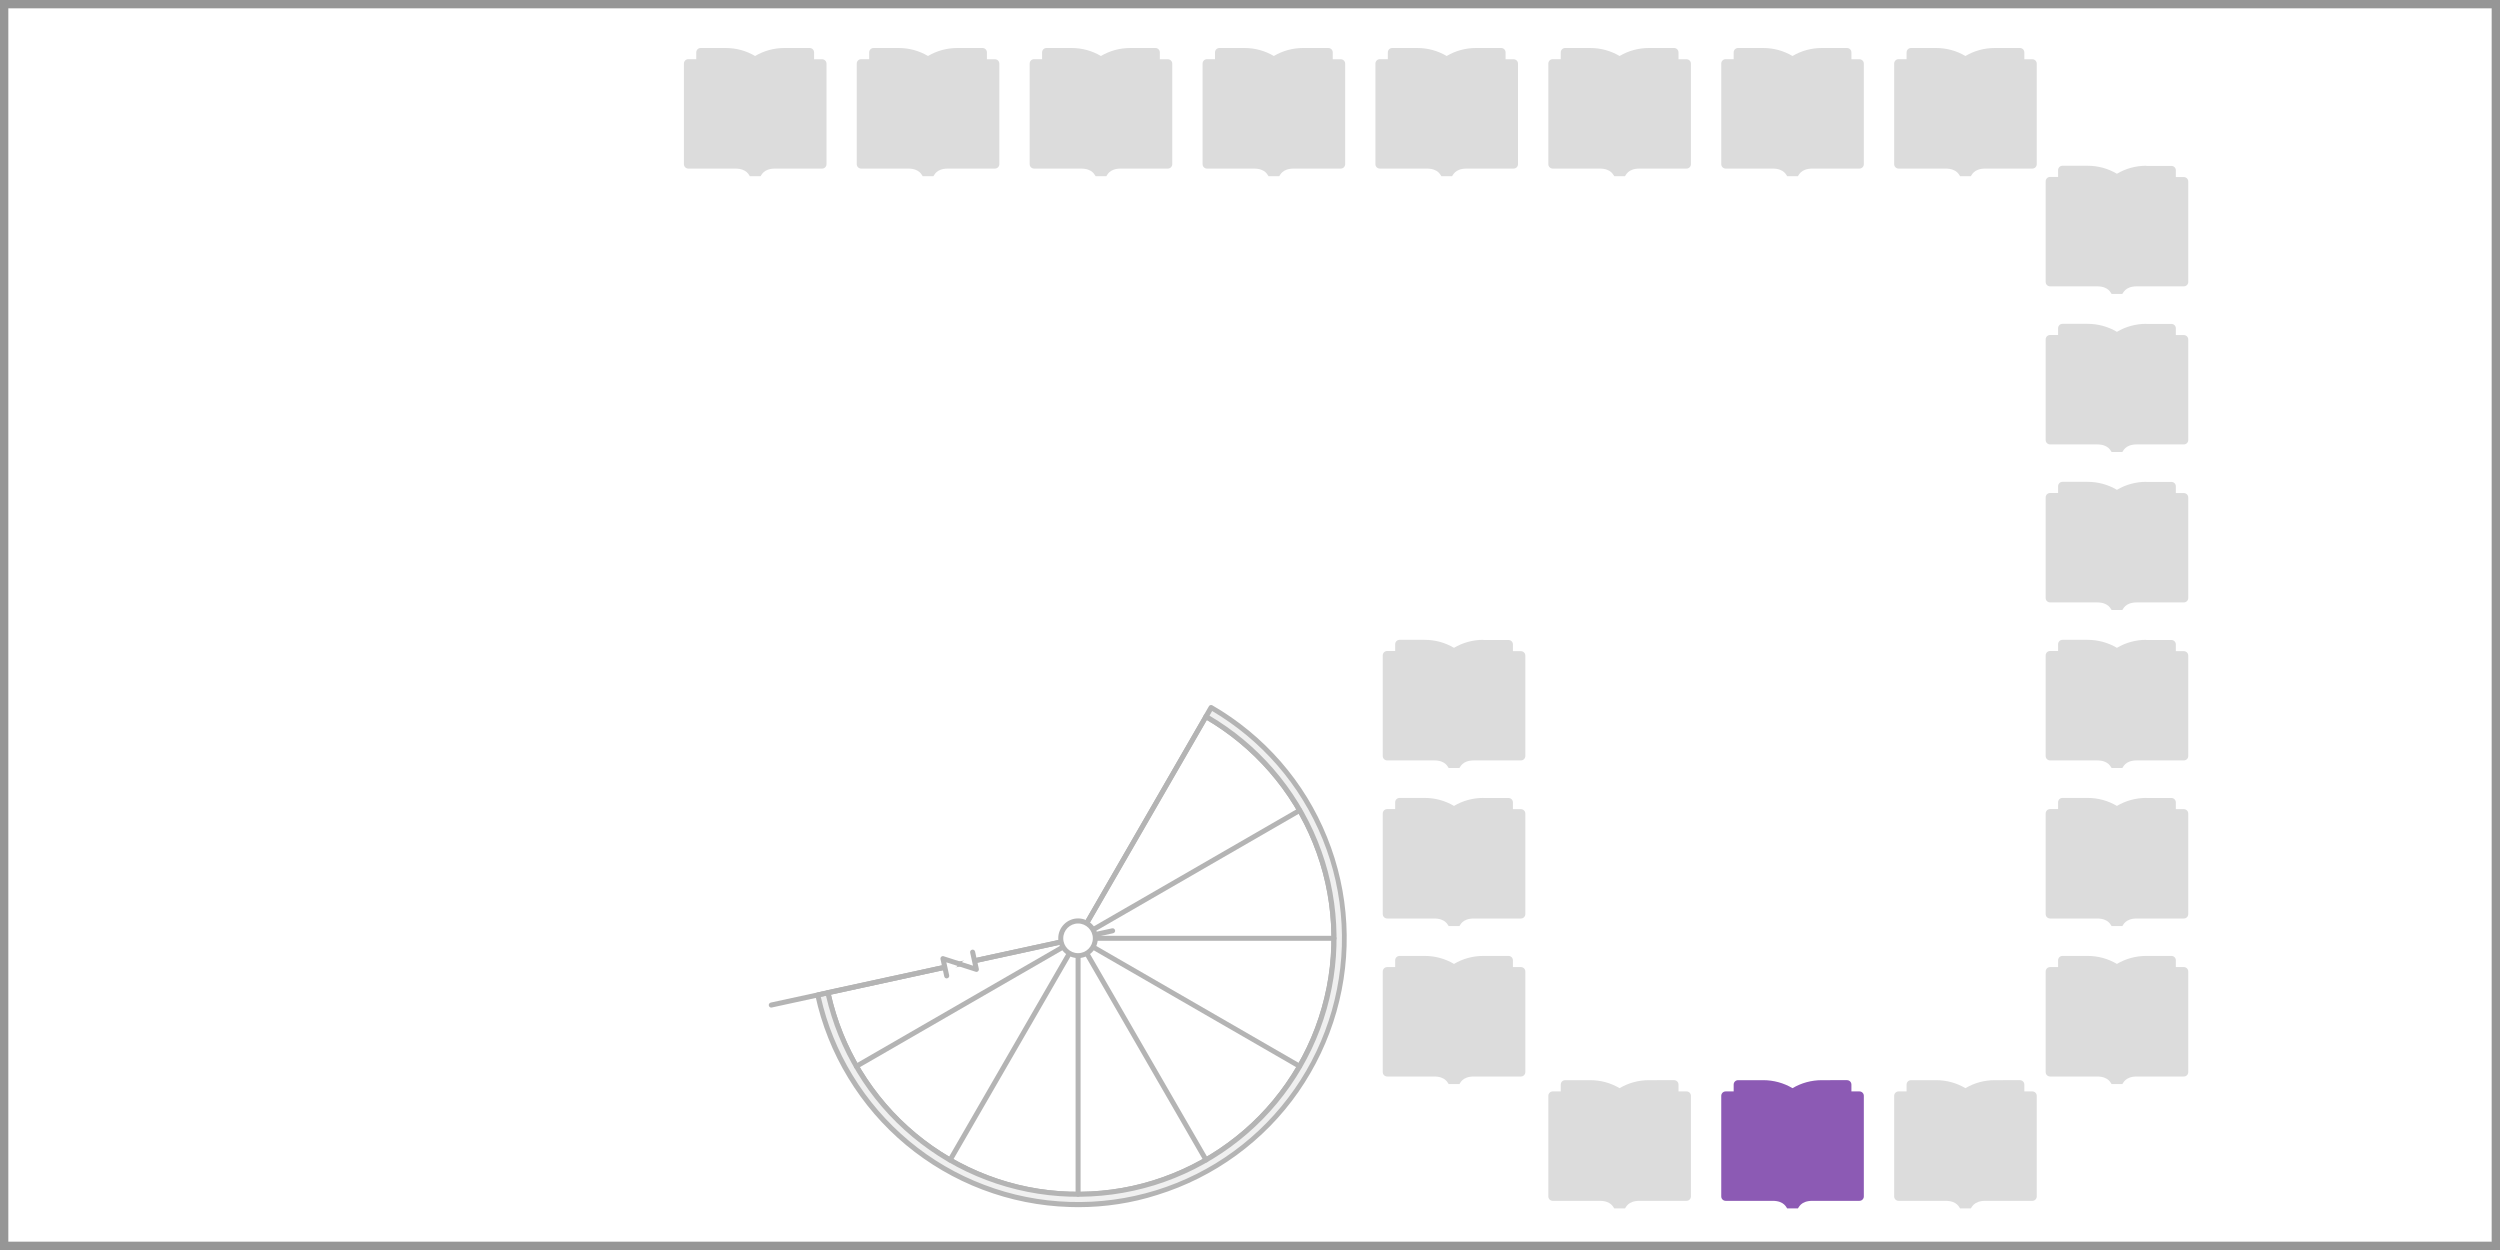 <?xml version="1.0" encoding="utf-8"?>
<!-- Generator: Adobe Illustrator 28.3.0, SVG Export Plug-In . SVG Version: 6.00 Build 0)  -->
<svg version="1.1" id="レイヤー_1" xmlns="http://www.w3.org/2000/svg" xmlns:xlink="http://www.w3.org/1999/xlink" x="0px"
	 y="0px" width="300px" height="150px" viewBox="0 0 300 150" style="enable-background:new 0 0 300 150;" xml:space="preserve">
<style type="text/css">
	.st0{fill-rule:evenodd;clip-rule:evenodd;fill:#FFFFFF;}
	.st1{fill:#969696;}
	.st2{fill:#DCDCDC;}
	.st3{fill:#8C5AB4;}
	.st4{fill:#B4B4B4;}
	.st5{fill-rule:evenodd;clip-rule:evenodd;fill:#F0F0F0;}
	.st6{fill:#FFFFFF;}
</style>
<g>
	<g>
		<g>
			<rect class="st0" width="300" height="150"/>
			<path class="st1" d="M299,1v148H1V1H299 M300,0H0v150h300V0L300,0z"/>
		</g>
		<g>
			<g>
				<path class="st2" d="M239.37,129.62c-1.25,0-2.46,0.33-3.52,0.96c-1.06-0.63-2.27-0.96-3.52-0.96h-3.01
					c-0.3,0-0.53,0.24-0.53,0.53v0.82h-0.96c-0.3,0-0.53,0.24-0.53,0.53v12.07c0,0.3,0.24,0.53,0.53,0.53h5.64
					c1.42,0,1.65,0.84,1.74,0.91h1.29c0.09-0.06,0.31-0.91,1.74-0.91h5.64c0.3,0,0.53-0.24,0.53-0.53V131.5
					c0-0.3-0.24-0.53-0.53-0.53h-0.96v-0.82c0-0.3-0.24-0.53-0.53-0.53H239.37z"/>
			</g>
			<g>
				<path class="st3" d="M218.62,129.62c-1.25,0-2.46,0.33-3.52,0.96c-1.06-0.63-2.27-0.96-3.52-0.96h-3.01
					c-0.3,0-0.53,0.24-0.53,0.53v0.82h-0.96c-0.3,0-0.53,0.24-0.53,0.53v12.07c0,0.3,0.24,0.53,0.53,0.53h5.64
					c1.42,0,1.65,0.84,1.74,0.91h1.29c0.09-0.06,0.31-0.91,1.74-0.91h5.64c0.3,0,0.53-0.24,0.53-0.53V131.5
					c0-0.3-0.24-0.53-0.53-0.53h-0.96v-0.82c0-0.3-0.24-0.53-0.53-0.53H218.62z"/>
			</g>
			<g>
				<path class="st2" d="M197.87,129.62c-1.25,0-2.46,0.33-3.52,0.96c-1.06-0.63-2.27-0.96-3.52-0.96h-3.01
					c-0.3,0-0.53,0.24-0.53,0.53v0.82h-0.96c-0.3,0-0.53,0.24-0.53,0.53v12.07c0,0.3,0.24,0.53,0.53,0.53h5.64
					c1.42,0,1.65,0.84,1.74,0.91H195c0.09-0.06,0.31-0.91,1.74-0.91h5.64c0.3,0,0.53-0.24,0.53-0.53V131.5
					c0-0.3-0.24-0.53-0.53-0.53h-0.96v-0.82c0-0.3-0.24-0.53-0.53-0.53H197.87z"/>
			</g>
			<g>
				<path class="st2" d="M257.55,19.89c-1.25,0-2.46,0.33-3.52,0.96c-1.06-0.63-2.27-0.96-3.52-0.96h-3.01
					c-0.3,0-0.53,0.24-0.53,0.53v0.81h-0.96c-0.3,0-0.53,0.24-0.53,0.53v12.07c0,0.3,0.24,0.53,0.53,0.53h5.64
					c1.42,0,1.65,0.84,1.74,0.91h1.29c0.09-0.06,0.31-0.91,1.74-0.91h5.64c0.3,0,0.53-0.24,0.53-0.53V21.78
					c0-0.3-0.24-0.53-0.53-0.53h-0.96v-0.81c0-0.3-0.24-0.53-0.53-0.53h-3.02L257.55,19.89L257.55,19.89z"/>
			</g>
			<g>
				<path class="st2" d="M257.55,38.86c-1.25,0-2.46,0.33-3.52,0.96c-1.06-0.63-2.27-0.96-3.52-0.96h-3.01
					c-0.3,0-0.53,0.24-0.53,0.53v0.81h-0.96c-0.3,0-0.53,0.24-0.53,0.53V52.8c0,0.3,0.24,0.53,0.53,0.53h5.64
					c1.42,0,1.65,0.84,1.74,0.91h1.29c0.09-0.06,0.31-0.91,1.74-0.91h5.64c0.3,0,0.53-0.24,0.53-0.53V40.74
					c0-0.3-0.24-0.53-0.53-0.53h-0.96V39.4c0-0.3-0.24-0.53-0.53-0.53h-3.02L257.55,38.86L257.55,38.86z"/>
			</g>
			<g>
				<path class="st2" d="M257.55,57.82c-1.25,0-2.46,0.33-3.52,0.96c-1.06-0.63-2.27-0.96-3.52-0.96h-3.01
					c-0.3,0-0.53,0.24-0.53,0.53v0.81h-0.96c-0.3,0-0.53,0.24-0.53,0.53v12.07c0,0.3,0.24,0.53,0.53,0.53h5.64
					c1.42,0,1.65,0.84,1.74,0.91h1.29c0.09-0.06,0.31-0.91,1.74-0.91h5.64c0.3,0,0.53-0.24,0.53-0.53V59.7
					c0-0.3-0.24-0.53-0.53-0.53h-0.96v-0.81c0-0.3-0.24-0.53-0.53-0.53h-3.02L257.55,57.82L257.55,57.82z"/>
			</g>
			<g>
				<path class="st2" d="M257.55,76.78c-1.25,0-2.46,0.33-3.52,0.96c-1.06-0.63-2.27-0.96-3.52-0.96h-3.01
					c-0.3,0-0.53,0.24-0.53,0.53v0.81h-0.96c-0.3,0-0.53,0.24-0.53,0.53v12.07c0,0.3,0.24,0.53,0.53,0.53h5.64
					c1.42,0,1.65,0.84,1.74,0.91h1.29c0.09-0.06,0.31-0.91,1.74-0.91h5.64c0.3,0,0.53-0.24,0.53-0.53V78.67
					c0-0.3-0.24-0.53-0.53-0.53h-0.96v-0.81c0-0.3-0.24-0.53-0.53-0.53h-3.02L257.55,76.78L257.55,76.78z"/>
			</g>
			<g>
				<path class="st2" d="M257.55,95.75c-1.25,0-2.46,0.33-3.52,0.96c-1.06-0.63-2.27-0.96-3.52-0.96h-3.01
					c-0.3,0-0.53,0.24-0.53,0.53v0.81h-0.96c-0.3,0-0.53,0.24-0.53,0.53v12.07c0,0.3,0.24,0.53,0.53,0.53h5.64
					c1.42,0,1.65,0.84,1.74,0.91h1.29c0.09-0.06,0.31-0.91,1.74-0.91h5.64c0.3,0,0.53-0.24,0.53-0.53V97.63
					c0-0.3-0.24-0.53-0.53-0.53h-0.96v-0.81c0-0.3-0.24-0.53-0.53-0.53h-3.02L257.55,95.75L257.55,95.75z"/>
			</g>
			<g>
				<path class="st2" d="M257.55,114.71c-1.25,0-2.46,0.33-3.52,0.96c-1.06-0.63-2.27-0.96-3.52-0.96h-3.01
					c-0.3,0-0.53,0.24-0.53,0.53v0.81h-0.96c-0.3,0-0.53,0.24-0.53,0.53v12.07c0,0.3,0.24,0.53,0.53,0.53h5.64
					c1.42,0,1.65,0.84,1.74,0.91h1.29c0.09-0.06,0.31-0.91,1.74-0.91h5.64c0.3,0,0.53-0.24,0.53-0.53v-12.07
					c0-0.3-0.24-0.53-0.53-0.53h-0.96v-0.81c0-0.3-0.24-0.53-0.53-0.53H257.55z"/>
			</g>
			<g>
				<path class="st2" d="M178,76.78c-1.25,0-2.46,0.33-3.52,0.96c-1.06-0.63-2.27-0.96-3.52-0.96h-3.01c-0.3,0-0.53,0.24-0.53,0.53
					v0.81h-0.96c-0.3,0-0.53,0.24-0.53,0.53v12.07c0,0.3,0.24,0.53,0.53,0.53h5.64c1.42,0,1.65,0.84,1.74,0.91h1.29
					c0.09-0.06,0.31-0.91,1.74-0.91h5.64c0.3,0,0.53-0.24,0.53-0.53V78.67c0-0.3-0.24-0.53-0.53-0.53h-0.96v-0.81
					c0-0.3-0.24-0.53-0.53-0.53H178V76.78z"/>
			</g>
			<g>
				<path class="st2" d="M178,95.75c-1.25,0-2.46,0.33-3.52,0.96c-1.06-0.63-2.27-0.96-3.52-0.96h-3.01c-0.3,0-0.53,0.24-0.53,0.53
					v0.81h-0.96c-0.3,0-0.53,0.24-0.53,0.53v12.07c0,0.3,0.24,0.53,0.53,0.53h5.64c1.42,0,1.65,0.84,1.74,0.91h1.29
					c0.09-0.06,0.31-0.91,1.74-0.91h5.64c0.3,0,0.53-0.24,0.53-0.53V97.63c0-0.3-0.24-0.53-0.53-0.53h-0.96v-0.81
					c0-0.3-0.24-0.53-0.53-0.53H178V95.75z"/>
			</g>
			<g>
				<path class="st2" d="M178,114.71c-1.25,0-2.46,0.33-3.52,0.96c-1.06-0.63-2.27-0.96-3.52-0.96h-3.01c-0.3,0-0.53,0.24-0.53,0.53
					v0.81h-0.96c-0.3,0-0.53,0.24-0.53,0.53v12.07c0,0.3,0.24,0.53,0.53,0.53h5.64c1.42,0,1.65,0.84,1.74,0.91h1.29
					c0.09-0.06,0.31-0.91,1.74-0.91h5.64c0.3,0,0.53-0.24,0.53-0.53v-12.07c0-0.3-0.24-0.53-0.53-0.53h-0.96v-0.81
					c0-0.3-0.24-0.53-0.53-0.53H178z"/>
			</g>
			<g>
				<path class="st2" d="M135.63,5.76c-1.25,0-2.46,0.33-3.52,0.96c-1.06-0.63-2.27-0.96-3.52-0.96h-3.01
					c-0.3,0-0.53,0.24-0.53,0.53V7.1h-0.96c-0.3,0-0.53,0.24-0.53,0.53V19.7c0,0.3,0.24,0.53,0.53,0.53h5.64
					c1.42,0,1.65,0.84,1.74,0.91h1.29c0.09-0.06,0.31-0.91,1.74-0.91h5.64c0.3,0,0.53-0.24,0.53-0.53V7.64
					c0-0.3-0.24-0.53-0.53-0.53h-0.96V6.29c0-0.3-0.24-0.53-0.53-0.53H135.63z"/>
			</g>
			<g>
				<path class="st2" d="M156.38,5.76c-1.25,0-2.46,0.33-3.52,0.96c-1.06-0.63-2.27-0.96-3.52-0.96h-3.01
					c-0.3,0-0.53,0.24-0.53,0.53V7.1h-0.96c-0.3,0-0.53,0.24-0.53,0.53V19.7c0,0.3,0.24,0.53,0.53,0.53h5.64
					c1.42,0,1.65,0.84,1.74,0.91h1.29c0.09-0.06,0.31-0.91,1.74-0.91h5.64c0.3,0,0.53-0.24,0.53-0.53V7.64
					c0-0.3-0.24-0.53-0.53-0.53h-0.96V6.29c0-0.3-0.24-0.53-0.53-0.53H156.38z"/>
			</g>
			<g>
				<path class="st2" d="M177.12,5.76c-1.25,0-2.46,0.33-3.52,0.96c-1.06-0.63-2.27-0.96-3.52-0.96h-3.01
					c-0.3,0-0.53,0.24-0.53,0.53V7.1h-0.96c-0.3,0-0.53,0.24-0.53,0.53V19.7c0,0.3,0.24,0.53,0.53,0.53h5.64
					c1.42,0,1.65,0.84,1.74,0.91h1.29c0.09-0.06,0.31-0.91,1.74-0.91h5.64c0.3,0,0.53-0.24,0.53-0.53V7.64
					c0-0.3-0.24-0.53-0.53-0.53h-0.96V6.29c0-0.3-0.24-0.53-0.53-0.53H177.12z"/>
			</g>
			<g>
				<path class="st2" d="M197.87,5.76c-1.25,0-2.46,0.33-3.52,0.96c-1.06-0.63-2.27-0.96-3.52-0.96h-3.01
					c-0.3,0-0.53,0.24-0.53,0.53V7.1h-0.96c-0.3,0-0.53,0.24-0.53,0.53V19.7c0,0.3,0.24,0.53,0.53,0.53h5.64
					c1.42,0,1.65,0.84,1.74,0.91H195c0.09-0.06,0.31-0.91,1.74-0.91h5.64c0.3,0,0.53-0.24,0.53-0.53V7.64c0-0.3-0.24-0.53-0.53-0.53
					h-0.96V6.29c0-0.3-0.24-0.53-0.53-0.53H197.87z"/>
			</g>
			<g>
				<path class="st2" d="M218.62,5.76c-1.25,0-2.46,0.33-3.52,0.96c-1.06-0.63-2.27-0.96-3.52-0.96h-3.01
					c-0.3,0-0.53,0.24-0.53,0.53V7.1h-0.96c-0.3,0-0.53,0.24-0.53,0.53V19.7c0,0.3,0.24,0.53,0.53,0.53h5.64
					c1.42,0,1.65,0.84,1.74,0.91h1.29c0.09-0.06,0.31-0.91,1.74-0.91h5.64c0.3,0,0.53-0.24,0.53-0.53V7.64
					c0-0.3-0.24-0.53-0.53-0.53h-0.96V6.29c0-0.3-0.24-0.53-0.53-0.53H218.62z"/>
			</g>
			<g>
				<path class="st2" d="M239.37,5.76c-1.25,0-2.46,0.33-3.52,0.96c-1.06-0.63-2.27-0.96-3.52-0.96h-3.01
					c-0.3,0-0.53,0.24-0.53,0.53V7.1h-0.96c-0.3,0-0.53,0.24-0.53,0.53V19.7c0,0.3,0.24,0.53,0.53,0.53h5.64
					c1.42,0,1.65,0.84,1.74,0.91h1.29c0.09-0.06,0.31-0.91,1.74-0.91h5.64c0.3,0,0.53-0.24,0.53-0.53V7.64
					c0-0.3-0.24-0.53-0.53-0.53h-0.96V6.29c0-0.3-0.24-0.53-0.53-0.53H239.37z"/>
			</g>
			<g>
				<path class="st2" d="M114.88,5.76c-1.25,0-2.46,0.33-3.52,0.96c-1.06-0.63-2.27-0.96-3.52-0.96h-3.01
					c-0.3,0-0.53,0.24-0.53,0.53V7.1h-0.96c-0.3,0-0.53,0.24-0.53,0.53V19.7c0,0.3,0.24,0.53,0.53,0.53h5.64
					c1.42,0,1.65,0.84,1.74,0.91h1.29c0.09-0.06,0.31-0.91,1.74-0.91h5.64c0.3,0,0.53-0.24,0.53-0.53V7.64
					c0-0.3-0.24-0.53-0.53-0.53h-0.96V6.29c0-0.3-0.24-0.53-0.53-0.53H114.88z"/>
			</g>
			<g>
				<g>
					<path class="st2" d="M94.13,5.76c-1.25,0-2.46,0.33-3.52,0.96c-1.06-0.63-2.27-0.96-3.52-0.96h-3.01
						c-0.3,0-0.53,0.24-0.53,0.53V7.1H82.6c-0.3,0-0.53,0.24-0.53,0.53V19.7c0,0.3,0.24,0.53,0.53,0.53h5.64
						c1.42,0,1.65,0.84,1.74,0.91h1.29c0.09-0.06,0.31-0.91,1.74-0.91h5.64c0.3,0,0.53-0.24,0.53-0.53V7.64
						c0-0.3-0.24-0.53-0.53-0.53h-0.96V6.29c0-0.3-0.24-0.53-0.53-0.53H94.13z"/>
				</g>
			</g>
		</g>
	</g>
	<g>
		<path class="st4" d="M129.37,143.61c-0.33,0-0.66,0-0.99-0.02c-3.44-0.11-6.81-0.78-10.03-2s-6.19-2.96-8.83-5.16
			s-4.89-4.81-6.67-7.75s-3.06-6.13-3.79-9.5c-0.02-0.08,0-0.16,0.04-0.23s0.11-0.11,0.19-0.13l29.89-6.5l15.29-26.49
			c0.04-0.07,0.11-0.12,0.18-0.14c0.08-0.02,0.16-0.01,0.23,0.03c2.98,1.72,5.63,3.91,7.89,6.5c2.26,2.6,4.06,5.53,5.35,8.72
			c1.29,3.19,2.04,6.55,2.22,9.98c0.19,3.43-0.2,6.85-1.14,10.16c-0.94,3.31-2.42,6.42-4.39,9.24c-1.96,2.82-4.37,5.28-7.15,7.31
			s-5.85,3.57-9.14,4.59C135.55,143.15,132.48,143.61,129.37,143.61z M99.71,119.36c0.73,3.19,1.96,6.23,3.65,9.02
			c1.75,2.88,3.95,5.44,6.54,7.6c2.59,2.16,5.51,3.86,8.66,5.06c3.15,1.2,6.46,1.86,9.83,1.96c3.37,0.1,6.72-0.34,9.94-1.34
			s6.24-2.51,8.96-4.5c2.73-1.99,5.09-4.4,7.01-7.17c1.93-2.77,3.38-5.82,4.3-9.06c0.93-3.25,1.3-6.6,1.12-9.97
			c-0.18-3.37-0.91-6.66-2.18-9.79c-1.26-3.12-3.03-6-5.25-8.55c-2.15-2.47-4.66-4.56-7.48-6.23l-15.21,26.34
			c-0.04,0.07-0.11,0.12-0.2,0.14L99.71,119.36z M129.37,112.6L129.37,112.6L129.37,112.6z"/>
		<path class="st5" d="M144.73,85.99L144.73,85.99c2.94,1.7,5.58,3.88,7.82,6.44c2.23,2.56,4.02,5.48,5.3,8.63
			c1.28,3.15,2.02,6.49,2.2,9.89s-0.2,6.8-1.13,10.07c-0.93,3.27-2.4,6.36-4.34,9.15c-1.94,2.79-4.34,5.23-7.08,7.24
			c-2.75,2-5.81,3.54-9.05,4.54c-3.25,1-6.64,1.46-10.04,1.35c-3.4-0.11-6.75-0.78-9.93-1.98c-3.18-1.21-6.13-2.93-8.75-5.11
			c-2.61-2.17-4.85-4.77-6.61-7.67c-1.77-2.91-3.03-6.08-3.76-9.41l-1.22,0.26c0.75,3.46,2.07,6.76,3.91,9.79
			c1.83,3.02,4.16,5.72,6.88,7.98c2.72,2.26,5.79,4.06,9.1,5.31s6.8,1.95,10.34,2.06c3.53,0.11,7.06-0.36,10.44-1.41
			c3.38-1.04,6.56-2.64,9.42-4.73s5.35-4.63,7.37-7.53c2.02-2.9,3.55-6.12,4.52-9.52s1.37-6.94,1.18-10.47s-0.96-7.01-2.29-10.29
			c-1.33-3.28-3.19-6.31-5.51-8.98c-2.32-2.67-5.07-4.93-8.13-6.7L144.73,85.99"/>
		<path class="st4" d="M129.38,144.86c-0.35,0-0.69-0.01-1.04-0.02c-3.58-0.11-7.08-0.81-10.43-2.08s-6.44-3.08-9.19-5.36
			c-2.75-2.29-5.08-5-6.94-8.06s-3.19-6.39-3.94-9.88c-0.02-0.08,0-0.16,0.04-0.23s0.11-0.11,0.19-0.13l1.22-0.26
			c0.16-0.04,0.32,0.07,0.36,0.23c0.72,3.3,1.97,6.43,3.72,9.31s3.95,5.44,6.54,7.6c2.59,2.16,5.51,3.86,8.66,5.06
			c3.15,1.2,6.46,1.86,9.83,1.96c3.37,0.1,6.72-0.34,9.94-1.34s6.24-2.51,8.96-4.5c2.73-1.99,5.09-4.4,7.01-7.17
			c1.93-2.77,3.38-5.82,4.3-9.06c0.93-3.25,1.3-6.6,1.12-9.97c-0.18-3.37-0.91-6.66-2.18-9.79c-1.26-3.12-3.03-6-5.25-8.55
			c-2.21-2.54-4.82-4.69-7.74-6.38c-0.14-0.08-0.19-0.27-0.11-0.41l0.62-1.08c0.04-0.07,0.1-0.12,0.18-0.14
			c0.08-0.02,0.16-0.01,0.23,0.03c3.1,1.79,5.86,4.07,8.21,6.76c2.35,2.7,4.22,5.75,5.56,9.07c1.34,3.31,2.12,6.81,2.31,10.38
			s-0.21,7.13-1.19,10.57s-2.52,6.67-4.56,9.61c-2.04,2.93-4.55,5.49-7.44,7.6s-6.09,3.71-9.51,4.77
			C135.8,144.38,132.6,144.86,129.38,144.86z M98.49,119.62c0.75,3.32,2.03,6.48,3.81,9.4c1.82,3,4.11,5.66,6.81,7.91
			s5.73,4.02,9.02,5.26c3.28,1.25,6.73,1.93,10.24,2.04c3.52,0.11,6.99-0.36,10.34-1.39c3.36-1.04,6.5-2.61,9.33-4.68
			c2.84-2.07,5.29-4.58,7.3-7.46c2.01-2.88,3.51-6.05,4.48-9.43c0.96-3.38,1.36-6.87,1.17-10.37c-0.19-3.51-0.95-6.94-2.27-10.19
			s-3.15-6.25-5.46-8.9c-2.24-2.57-4.86-4.75-7.8-6.49l-0.32,0.56c2.87,1.7,5.44,3.83,7.63,6.35c2.26,2.6,4.06,5.53,5.35,8.72
			c1.29,3.19,2.04,6.55,2.22,9.98c0.19,3.43-0.2,6.85-1.14,10.16c-0.94,3.31-2.42,6.42-4.39,9.24c-1.96,2.82-4.37,5.28-7.15,7.31
			s-5.85,3.57-9.14,4.59c-3.28,1.01-6.7,1.47-10.14,1.37c-3.44-0.11-6.81-0.78-10.03-2s-6.19-2.96-8.83-5.16s-4.89-4.81-6.67-7.75
			c-1.73-2.85-2.98-5.95-3.73-9.2L98.49,119.62z"/>
		<path class="st4" d="M130.4,111.1c-0.05,0-0.1-0.01-0.15-0.04c-0.14-0.08-0.19-0.27-0.11-0.41l14.32-24.81
			c0.08-0.14,0.27-0.19,0.41-0.11s0.19,0.27,0.11,0.41l-14.32,24.81C130.61,111.04,130.51,111.1,130.4,111.1z"/>
		<path class="st4" d="M114.01,139.5c-0.05,0-0.1-0.01-0.15-0.04c-0.14-0.08-0.19-0.27-0.11-0.41l15.36-26.6
			c0.08-0.14,0.27-0.19,0.41-0.11s0.19,0.27,0.11,0.41l-15.36,26.6C114.21,139.45,114.11,139.5,114.01,139.5z"/>
		<path class="st4" d="M102.76,128.26c-0.1,0-0.2-0.05-0.26-0.15c-0.08-0.14-0.03-0.33,0.11-0.41l53.21-30.72
			c0.15-0.08,0.33-0.03,0.41,0.11s0.03,0.33-0.11,0.41l-53.21,30.72C102.86,128.24,102.81,128.26,102.76,128.26z"/>
		<path class="st4" d="M129.37,143.61c-0.17,0-0.3-0.13-0.3-0.3V112.6c0-0.17,0.13-0.3,0.3-0.3s0.3,0.13,0.3,0.3v30.72
			C129.67,143.48,129.53,143.61,129.37,143.61z"/>
		<path class="st4" d="M144.73,139.5c-0.1,0-0.2-0.05-0.26-0.15l-15.36-26.6c-0.08-0.14-0.03-0.33,0.11-0.41
			c0.15-0.08,0.33-0.03,0.41,0.11l15.36,26.6c0.08,0.14,0.03,0.33-0.11,0.41C144.83,139.49,144.78,139.5,144.73,139.5z"/>
		<path class="st4" d="M155.93,128.24c-0.05,0-0.1-0.01-0.15-0.04l-26.57-15.34c-0.14-0.08-0.19-0.27-0.11-0.41
			c0.08-0.14,0.27-0.19,0.41-0.11l26.57,15.34c0.14,0.08,0.19,0.27,0.11,0.41C156.14,128.18,156.04,128.24,155.93,128.24z"/>
		<path class="st4" d="M160.08,112.9h-30.72c-0.17,0-0.3-0.13-0.3-0.3s0.13-0.3,0.3-0.3h30.72c0.17,0,0.3,0.13,0.3,0.3
			S160.25,112.9,160.08,112.9z"/>
		<path class="st4" d="M116.94,115.6c-0.14,0-0.26-0.1-0.29-0.24c-0.04-0.16,0.07-0.32,0.23-0.36l16.57-3.6
			c0.16-0.04,0.32,0.07,0.36,0.23s-0.07,0.32-0.23,0.36l-16.57,3.6C116.98,115.6,116.96,115.6,116.94,115.6z"/>
		<path class="st4" d="M92.55,120.91c-0.14,0-0.26-0.1-0.29-0.24c-0.04-0.16,0.07-0.32,0.23-0.36l20.83-4.53
			c0.16-0.04,0.32,0.07,0.36,0.23s-0.07,0.32-0.23,0.36l-20.83,4.53C92.59,120.91,92.57,120.91,92.55,120.91z"/>
		<g>
			<polyline class="st6" points="116.72,114.27 117.17,116.33 113.15,115.04 113.6,117.11 			"/>
			<path class="st4" d="M113.6,117.41c-0.14,0-0.26-0.1-0.29-0.24l-0.45-2.07c-0.02-0.1,0.01-0.21,0.09-0.29
				c0.08-0.07,0.19-0.1,0.29-0.06l3.52,1.13l-0.34-1.56c-0.04-0.16,0.07-0.32,0.23-0.36s0.32,0.07,0.36,0.23l0.45,2.07
				c0.02,0.11-0.01,0.21-0.09,0.29c-0.08,0.07-0.19,0.1-0.29,0.06l-3.52-1.13l0.34,1.56c0.04,0.16-0.07,0.32-0.23,0.36
				C113.65,117.41,113.62,117.41,113.6,117.41z"/>
		</g>
		<g>
			<path class="st6" d="M129.37,110.52c-1.14,0-2.08,0.94-2.08,2.08s0.94,2.08,2.08,2.08s2.08-0.94,2.08-2.08
				C131.44,111.46,130.5,110.52,129.37,110.52"/>
			<path class="st4" d="M129.37,114.97c-1.31,0-2.38-1.07-2.38-2.38s1.07-2.38,2.38-2.38s2.37,1.07,2.37,2.38
				S130.68,114.97,129.37,114.97z M129.37,110.82c-0.98,0-1.78,0.8-1.78,1.78s0.8,1.78,1.78,1.78s1.77-0.8,1.77-1.78
				S130.34,110.82,129.37,110.82z"/>
		</g>
	</g>
</g>
</svg>
